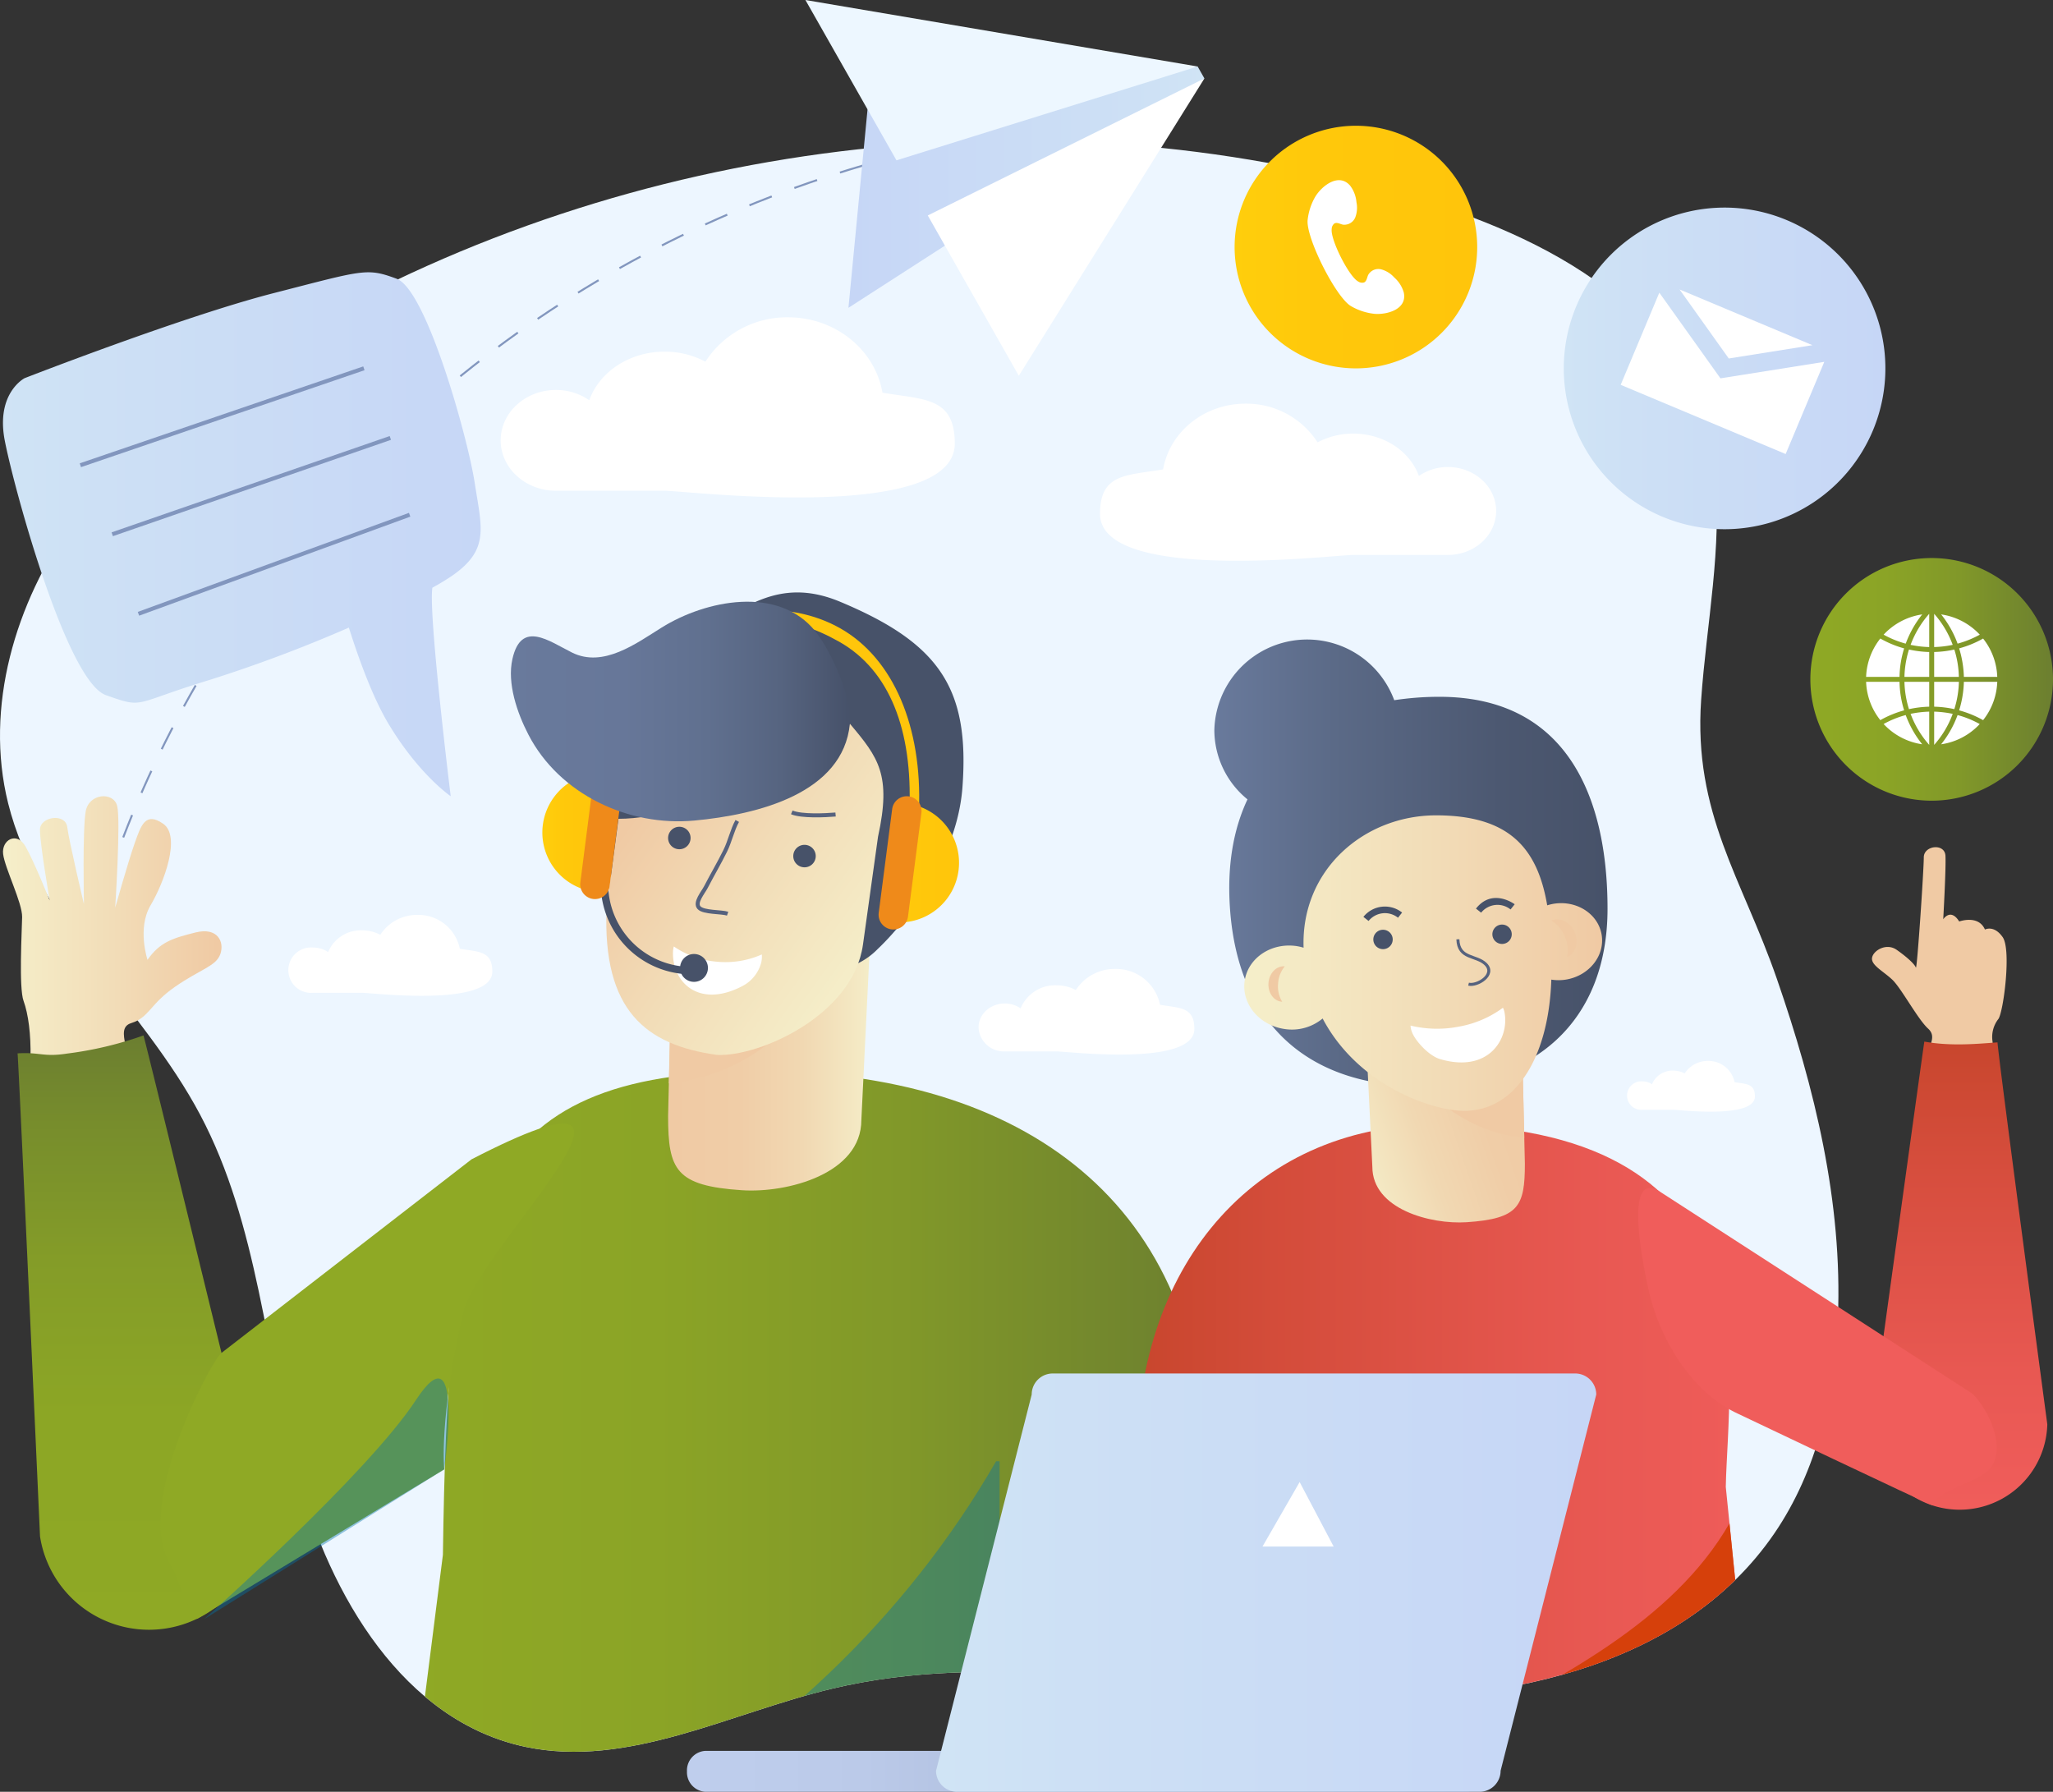 <svg xmlns="http://www.w3.org/2000/svg" xmlns:xlink="http://www.w3.org/1999/xlink" width="511.674" height="446.539" viewBox="0 0 511.674 446.539">
  <rect x="0" y="0" width="511.674" height="446.539" fill="#333333" stroke="none"/>
  <defs>
    <linearGradient id="linear-gradient" y1="0.5" x2="1" y2="0.5" gradientUnits="objectBoundingBox">
      <stop offset="0.016" stop-color="#f0caa4"/>
      <stop offset="0.348" stop-color="#f0cda7"/>
      <stop offset="0.65" stop-color="#f1d8b2"/>
      <stop offset="0.939" stop-color="#f4eac5"/>
      <stop offset="1" stop-color="#f5efca"/>
    </linearGradient>
    <linearGradient id="linear-gradient-2" x1="-0.061" y1="0.787" x2="0.967" y2="0.18" gradientUnits="objectBoundingBox">
      <stop offset="0" stop-color="#f5efca"/>
      <stop offset="0.061" stop-color="#f4eac5"/>
      <stop offset="0.35" stop-color="#f1d8b2"/>
      <stop offset="0.652" stop-color="#f0cda7"/>
      <stop offset="0.984" stop-color="#f0caa4"/>
    </linearGradient>
    <clipPath id="clip-path">
      <path id="Path_2791" data-name="Path 2791" d="M794.4,449.011c1.2-29.07-5.812-57.555-15.229-84.727-8.654-24.96-20.809-41.1-18.851-69.455,1.312-19.01,5.353-38.026,3.377-56.945-4.136-39.809-42.41-58.755-76.76-68.761-91.178-26.565-193.284-14.04-276.089,33.857-21.4,12.375-41.9,27.358-56.318,47.51s-22.119,46.165-16.168,70.082c7.4,29.762,33.52,50.6,47.854,77.625,14.555,27.445,16.26,59.782,24.31,89.86s26.448,61.3,56.8,67.69c25.548,5.375,50.872-8.41,76.367-14.5,40.274-9.627,82.094.1,123.338,2.2s88.1-6.573,111.57-40.957C789.226,486.926,793.632,467.8,794.4,449.011Z" transform="translate(-336.339 -155.433)" fill="#edf6ff"/>
    </clipPath>
    <linearGradient id="linear-gradient-3" y1="0.5" x2="1" y2="0.5" gradientUnits="objectBoundingBox">
      <stop offset="0" stop-color="#8fa925"/>
      <stop offset="0.306" stop-color="#8ba426"/>
      <stop offset="0.615" stop-color="#819829"/>
      <stop offset="0.924" stop-color="#70842e"/>
      <stop offset="0.995" stop-color="#6c7f30"/>
    </linearGradient>
    <clipPath id="clip-path-2">
      <path id="Path_2760" data-name="Path 2760" d="M427.05,265.369l-1.217,52.5c0,13.4,1.888,17.387,18.414,18.479,11.32.744,29.753-4.1,29.753-17.514l3.4-69.654Z" transform="translate(-425.833 -249.178)" fill="url(#linear-gradient)"/>
    </clipPath>
    <linearGradient id="linear-gradient-5" x1="0.174" y1="0.179" x2="0.892" y2="0.779" gradientUnits="objectBoundingBox">
      <stop offset="0.016" stop-color="#f0caa4"/>
      <stop offset="0.493" stop-color="#f2ddb8"/>
      <stop offset="1" stop-color="#f5efca"/>
    </linearGradient>
    <linearGradient id="linear-gradient-6" y1="0.5" x2="1" y2="0.5" gradientUnits="objectBoundingBox">
      <stop offset="0.005" stop-color="#ffce0c"/>
      <stop offset="0.339" stop-color="#ffc80b"/>
      <stop offset="0.973" stop-color="#ffc50b"/>
    </linearGradient>
    <linearGradient id="linear-gradient-9" y1="0.5" x2="1" y2="0.5" gradientUnits="objectBoundingBox">
      <stop offset="0" stop-color="#697a9c"/>
      <stop offset="0.338" stop-color="#677799"/>
      <stop offset="0.58" stop-color="#60708f"/>
      <stop offset="0.792" stop-color="#566480"/>
      <stop offset="0.986" stop-color="#47526a"/>
      <stop offset="0.995" stop-color="#475269"/>
    </linearGradient>
    <linearGradient id="linear-gradient-10" y1="0.5" x2="1" y2="0.5" gradientUnits="objectBoundingBox">
      <stop offset="0" stop-color="#c8462d"/>
      <stop offset="0.251" stop-color="#d54d3c"/>
      <stop offset="0.705" stop-color="#e85852"/>
      <stop offset="0.995" stop-color="#f05d5b"/>
    </linearGradient>
    <linearGradient id="linear-gradient-11" y1="0.5" x2="1" y2="0.5" gradientUnits="objectBoundingBox">
      <stop offset="0" stop-color="#697a9c"/>
      <stop offset="0.304" stop-color="#5b6a87"/>
      <stop offset="0.726" stop-color="#4c5871"/>
      <stop offset="0.995" stop-color="#475269"/>
    </linearGradient>
    <clipPath id="clip-path-3">
      <path id="Path_2781" data-name="Path 2781" d="M558.467,276.117l.96,41.426c0,10.581-1.485,13.726-14.533,14.591-8.936.584-23.482-3.234-23.482-13.82l-2.685-54.974Z" transform="translate(-518.727 -263.339)" fill="url(#linear-gradient-2)"/>
    </clipPath>
    <linearGradient id="linear-gradient-13" y1="0.5" x2="1" y2="0.5" gradientUnits="objectBoundingBox">
      <stop offset="0" stop-color="#f5efca"/>
      <stop offset="0.507" stop-color="#f2ddb8"/>
      <stop offset="0.984" stop-color="#f0caa4"/>
    </linearGradient>
    <linearGradient id="linear-gradient-14" y1="0.5" x2="1" y2="0.5" gradientUnits="objectBoundingBox">
      <stop offset="0.005" stop-color="#bfceed"/>
      <stop offset="0.223" stop-color="#bbcae9"/>
      <stop offset="0.436" stop-color="#afbede"/>
      <stop offset="0.649" stop-color="#9babcb"/>
      <stop offset="0.859" stop-color="#8090b1"/>
      <stop offset="1" stop-color="#697a9c"/>
    </linearGradient>
    <linearGradient id="linear-gradient-15" y1="0.5" x2="1" y2="0.5" gradientUnits="objectBoundingBox">
      <stop offset="0" stop-color="#d0e4f5"/>
      <stop offset="0.204" stop-color="#cde0f5"/>
      <stop offset="1" stop-color="#c6d6f6"/>
    </linearGradient>
    <linearGradient id="linear-gradient-16" y1="0.5" x2="1" y2="0.5" gradientUnits="objectBoundingBox">
      <stop offset="0" stop-color="#c6d6f6"/>
      <stop offset="0.796" stop-color="#cde0f5"/>
      <stop offset="1" stop-color="#d0e4f5"/>
    </linearGradient>
    <linearGradient id="linear-gradient-21" x1="0.5" y1="1" x2="0.5" gradientUnits="objectBoundingBox">
      <stop offset="0" stop-color="#8fa925"/>
      <stop offset="0.363" stop-color="#8ca625"/>
      <stop offset="0.624" stop-color="#849c28"/>
      <stop offset="0.852" stop-color="#778d2c"/>
      <stop offset="0.995" stop-color="#6c7f30"/>
    </linearGradient>
    <linearGradient id="linear-gradient-22" x1="0.5" y1="1" x2="0.5" gradientUnits="objectBoundingBox">
      <stop offset="0.005" stop-color="#f05d5b"/>
      <stop offset="0.295" stop-color="#e85852"/>
      <stop offset="0.749" stop-color="#d54d3c"/>
      <stop offset="1" stop-color="#c8462d"/>
    </linearGradient>
  </defs>
  <g id="Send_us_a_message" data-name="Send us a message" transform="translate(-336.339 -136.605)">
    <g id="Group_2934" data-name="Group 2934" transform="translate(336.339 171.636)">
      <path id="Path_2755" data-name="Path 2755" d="M794.4,449.011c1.2-29.07-5.812-57.555-15.229-84.727-8.654-24.96-20.809-41.1-18.851-69.455,1.312-19.01,5.353-38.026,3.377-56.945-4.136-39.809-42.41-58.755-76.76-68.761-91.178-26.565-193.284-14.04-276.089,33.857-21.4,12.375-41.9,27.358-56.318,47.51s-22.119,46.165-16.168,70.082c7.4,29.762,33.52,50.6,47.854,77.625,14.555,27.445,16.26,59.782,24.31,89.86s26.448,61.3,56.8,67.69c25.548,5.375,50.872-8.41,76.367-14.5,40.274-9.627,82.094.1,123.338,2.2s88.1-6.573,111.57-40.957C789.226,486.926,793.632,467.8,794.4,449.011Z" transform="translate(-336.339 -155.433)" fill="#edf6ff"/>
      <g id="Group_2933" data-name="Group 2933" clip-path="url(#clip-path)">
        <g id="Group_2924" data-name="Group 2924" transform="translate(101.54 112.613)">
          <path id="Path_2756" data-name="Path 2756" d="M592.03,470.328l-2.231-91.4c0-65.866-45.346-98.828-111.214-98.828-72.322,0-77.621,35.775-78.825,120.487l-8.847,69.738Z" transform="translate(-390.913 -160.758)" fill="url(#linear-gradient-3)"/>
          <path id="Path_2757" data-name="Path 2757" d="M515.834,425.386V332.327h-.86c-22.474,39.024-56.47,71.349-97.729,93.059Z" transform="translate(-368.251 -115.816)" fill="#0073aa" opacity="0.4" style="mix-blend-mode: multiply;isolation: isolate"/>
          <g id="Group_2923" data-name="Group 2923" transform="translate(27.27)">
            <g id="Group_2922" data-name="Group 2922">
              <g id="Group_2913" data-name="Group 2913" transform="translate(37.702 61.806)">
                <path id="Path_2758" data-name="Path 2758" d="M427.05,265.369l-1.217,52.5c0,13.4,1.888,17.387,18.414,18.479,11.32.744,29.753-4.1,29.753-17.514l3.4-69.654Z" transform="translate(-425.833 -249.178)" fill="url(#linear-gradient)"/>
                <g id="Group_2912" data-name="Group 2912" clip-path="url(#clip-path-2)">
                  <path id="Path_2759" data-name="Path 2759" d="M499.288,277.51c0,31.861-23.192,57.691-51.813,57.691s-51.819-25.83-51.819-57.691,23.2-57.689,51.819-57.689S499.288,245.65,499.288,277.51Z" transform="translate(-451.803 -274.442)" fill="#f0caa4" style="mix-blend-mode: multiply;isolation: isolate"/>
                </g>
              </g>
              <g id="Group_2921" data-name="Group 2921">
                <path id="Path_2761" data-name="Path 2761" d="M486.126,218.272c-17.986-7.5-27.347,5.081-41.511,11.783-5.464,2.584-15.177,6.2-21.877,6.585-5.885.331-16.457-11.413-17.015-5.738-1.883,19.32,14.088,24.3,19.432,38.246,4.037,10.544,5.92,36.644,5.92,36.644s43.383,4.921,52.472,4.395a17.784,17.784,0,0,0,12.006-5.407s19.389-17.768,21.075-40.2C518.47,240.016,511.048,228.672,486.126,218.272Z" transform="translate(-405.57 -215.959)" fill="#475269"/>
                <g id="Group_2915" data-name="Group 2915" transform="translate(22.3 32.72)">
                  <path id="Path_2762" data-name="Path 2762" d="M478.266,233.545c-5.628,5.751-15.273,9.437-24.325,13.984-11.848,5.959-23.947,9.708-33.345,9.707l-2.975,22.424c-1.014,25.438,9.842,33.95,27.49,36.415,10.54.527,33.956-9.854,36.417-27.5l3.747-26.857C488.653,246.286,485.4,242,478.266,233.545Z" transform="translate(-417.555 -233.545)" fill="url(#linear-gradient-5)"/>
                  <g id="Group_2914" data-name="Group 2914" transform="translate(15.397 25.678)">
                    <path id="Path_2763" data-name="Path 2763" d="M431.376,250.719a2.8,2.8,0,1,1-2.171-3.314A2.785,2.785,0,0,1,431.376,250.719Z" transform="translate(-425.83 -247.346)" fill="#475269"/>
                    <path id="Path_2764" data-name="Path 2764" d="M448.145,253.141a2.8,2.8,0,1,1-2.171-3.316A2.8,2.8,0,0,1,448.145,253.141Z" transform="translate(-411.403 -245.263)" fill="#475269"/>
                    <path id="Path_2765" data-name="Path 2765" d="M437.421,267.173a22.273,22.273,0,0,1-10.721-3.794,5.536,5.536,0,0,0-.208,1.315c-.259,7.574,6.419,14.129,17.1,8.654a9.272,9.272,0,0,0,4.9-5.984,6.856,6.856,0,0,0,.141-2A22.248,22.248,0,0,1,437.421,267.173Z" transform="translate(-425.267 -233.548)" fill="#fff"/>
                  </g>
                </g>
                <g id="Group_2918" data-name="Group 2918" transform="translate(6.237 43.209)">
                  <g id="Group_2916" data-name="Group 2916" transform="translate(14.673 29.385)">
                    <path id="Path_2766" data-name="Path 2766" d="M439.39,277.554a22.609,22.609,0,0,1-22.582-22.578h1.848a20.762,20.762,0,0,0,20.734,20.732Z" transform="translate(-416.808 -254.976)" fill="#475269"/>
                    <path id="Path_2767" data-name="Path 2767" d="M434.379,267.862a3.47,3.47,0,1,1-3.468-3.474A3.47,3.47,0,0,1,434.379,267.862Z" transform="translate(-407.659 -246.876)" fill="#475269"/>
                  </g>
                  <g id="Group_2917" data-name="Group 2917">
                    <path id="Path_2768" data-name="Path 2768" d="M425.7,240.232c.26.037.517.095.78.141L422.7,269.8c-.262-.015-.526-.022-.8-.054a14.878,14.878,0,0,1,3.794-29.512Z" transform="translate(-408.922 -238.385)" fill="url(#linear-gradient-6)"/>
                    <path id="Path_2769" data-name="Path 2769" d="M414.092,268.24a3.685,3.685,0,0,0,3.182,4.121h0a3.688,3.688,0,0,0,4.119-3.185l3.316-25.843a3.689,3.689,0,0,0-3.183-4.119h0a3.676,3.676,0,0,0-4.117,3.178Z" transform="translate(-404.498 -239.182)" fill="#ef8a1a"/>
                  </g>
                </g>
                <g id="Group_2920" data-name="Group 2920" transform="translate(36.124 4.357)">
                  <path id="Path_2770" data-name="Path 2770" d="M489.087,268.126H486.71c.778-19.672-4.784-34.731-17.556-41.932-12.168-6.853-23.4-7.567-41.065-.889l-3.1.476c14.4-8.49,31.611-10.146,44.421-2.934C482.869,230.432,489.895,247.695,489.087,268.126Z" transform="translate(-424.985 -218.301)" fill="url(#linear-gradient-6)"/>
                  <g id="Group_2919" data-name="Group 2919" transform="translate(54.04 46.43)">
                    <path id="Path_2771" data-name="Path 2771" d="M460.08,244.282c-.266-.035-.528-.043-.791-.065l-3.818,29.425c.251.048.515.108.781.143a14.875,14.875,0,0,0,3.827-29.5Z" transform="translate(-452.789 -242.428)" fill="url(#linear-gradient-6)"/>
                    <path id="Path_2772" data-name="Path 2772" d="M461.359,273.251a3.684,3.684,0,0,1-4.127,3.178h0a3.677,3.677,0,0,1-3.17-4.121l3.351-25.845a3.675,3.675,0,0,1,4.119-3.176h0a3.676,3.676,0,0,1,3.172,4.123Z" transform="translate(-454.03 -243.255)" fill="#ef8a1a"/>
                  </g>
                </g>
              </g>
            </g>
            <path id="Path_2773" data-name="Path 2773" d="M439.657,246.568c-1.243,2.242-1.807,5.038-2.994,7.444-1.5,3.048-3.237,5.971-4.8,9.007-.7,1.367-2.914,3.9-1.723,5.172,1.159,1.241,5.623.966,7.119,1.488" transform="translate(-384.72 -189.618)" fill="none" stroke="#56627e" stroke-miterlimit="10" stroke-width="1"/>
          </g>
          <path id="Path_2774" data-name="Path 2774" d="M442.37,223.628c-6.33,3.943-14.548,10.123-22.349,6.25-5.749-2.856-12.669-8.2-14.866,1.606-1.369,6.078,1.2,13.467,3.989,18.849,7.736,14.927,25,22.926,41.32,21.412,15.921-1.474,37.092-6.795,38.8-24.134.618-6.253-4.56-17.955-8.536-22.946C471.443,213.028,453.251,216.846,442.37,223.628Z" transform="translate(-378.984 -214.891)" fill="url(#linear-gradient-9)"/>
          <path id="Path_2775" data-name="Path 2775" d="M442.4,245.417c2.445,1.046,8.453.748,10.916.534" transform="translate(-346.603 -190.608)" fill="none" stroke="#56627e" stroke-miterlimit="10" stroke-width="1"/>
        </g>
        <g id="Group_2932" data-name="Group 2932" transform="translate(283.381 124.345)">
          <g id="Group_2925" data-name="Group 2925" transform="translate(0 120.886)">
            <path id="Path_2776" data-name="Path 2776" d="M641.609,438.929l-6.222-61.392c.523-27.559,12.334-88.923-70.421-90.288-45.932-.755-76.319,34.171-76.319,82.766v70.036Z" transform="translate(-488.647 -287.238)" fill="url(#linear-gradient-10)"/>
            <path id="Path_2777" data-name="Path 2777" d="M605.129,392.968l-5.3-52.323c-14.207,24.673-42.711,38.756-68.789,52.474Z" transform="translate(-452.167 -241.276)" fill="#d6400b"/>
          </g>
          <path id="Path_2778" data-name="Path 2778" d="M555.106,236.541a74.469,74.469,0,0,0-11.266.847,23.137,23.137,0,0,0-44.834,7.431,22.3,22.3,0,0,0,8.259,17.285c-3.494,7.4-5.18,16.565-4.322,27.734,2.16,28.173,19.4,43.74,47.475,43.74S597,317.6,597,289.339,586.535,236.541,555.106,236.541Z" transform="translate(-479.732 -222.265)" fill="url(#linear-gradient-11)"/>
          <g id="Group_2931" data-name="Group 2931" transform="translate(26.728 43.818)">
            <g id="Group_2927" data-name="Group 2927" transform="translate(29.239 32.603)">
              <path id="Path_2779" data-name="Path 2779" d="M558.467,276.117l.96,41.426c0,10.581-1.485,13.726-14.533,14.591-8.936.584-23.482-3.234-23.482-13.82l-2.685-54.974Z" transform="translate(-518.727 -263.339)" fill="url(#linear-gradient-2)"/>
              <g id="Group_2926" data-name="Group 2926" clip-path="url(#clip-path-3)">
                <path id="Path_2780" data-name="Path 2780" d="M520.461,285.7c0,25.148,18.3,45.53,40.886,45.53s40.9-20.383,40.9-45.53-18.3-45.526-40.9-45.526S520.461,260.554,520.461,285.7Z" transform="translate(-517.235 -283.277)" fill="#f0caa4" style="mix-blend-mode: multiply;isolation: isolate"/>
              </g>
            </g>
            <g id="Group_2928" data-name="Group 2928">
              <path id="Path_2782" data-name="Path 2782" d="M592.085,275.572c-.867-5.217-6.244-8.663-12-7.712a11.851,11.851,0,0,0-1.568.383c-2.439-14.379-9.6-22.4-27.631-22.427-18.012-.022-33.775,13.6-33.087,32.988a12.631,12.631,0,0,0-1.719-.4c-6.307-.943-12.1,2.916-12.959,8.616s3.561,11.089,9.872,12.034a11.943,11.943,0,0,0,9.552-2.612c8.466,16.057,25.719,22.377,33.961,22.963,13.567.969,22.379-12.574,23.038-32.651a11.49,11.49,0,0,0,3.675-.011C588.97,285.789,592.946,280.789,592.085,275.572Z" transform="translate(-503.012 -245.816)" fill="url(#linear-gradient-13)"/>
              <path id="Path_2783" data-name="Path 2783" d="M547.519,264.06a8.145,8.145,0,0,1,.558,5.083l.035-.015c2.1-.891,2.93-3.647,1.864-6.164s-3.639-3.829-5.732-2.938a.967.967,0,0,0-.1.048A8.057,8.057,0,0,1,547.519,264.06Z" transform="translate(-467.615 -233.826)" fill="#f0caa4" style="mix-blend-mode: multiply;isolation: isolate"/>
              <path id="Path_2784" data-name="Path 2784" d="M508.667,270.315a7.353,7.353,0,0,1,1.656-4.263.06.06,0,0,0-.035-.006c-2.034-.162-3.827,1.68-4.021,4.118s1.293,4.53,3.317,4.692a.754.754,0,0,0,.095,0A7.252,7.252,0,0,1,508.667,270.315Z" transform="translate(-500.226 -228.414)" fill="#f0caa4" style="mix-blend-mode: multiply;isolation: isolate"/>
            </g>
            <g id="Group_2930" data-name="Group 2930" transform="translate(29.693 20.593)">
              <g id="Group_2929" data-name="Group 2929">
                <path id="Path_2785" data-name="Path 2785" d="M520.351,264.045a2.416,2.416,0,1,0,1.877-2.854A2.419,2.419,0,0,0,520.351,264.045Z" transform="translate(-517.826 -253.221)" fill="#475269"/>
                <path id="Path_2786" data-name="Path 2786" d="M536.3,263.353a2.414,2.414,0,1,0,1.874-2.856A2.421,2.421,0,0,0,536.3,263.353Z" transform="translate(-504.103 -253.819)" fill="#475269"/>
                <path id="Path_2787" data-name="Path 2787" d="M537.439,276.272a26.088,26.088,0,0,0,10.879-4.685,4.1,4.1,0,0,1,.391,1.15c1.265,6.715-4.073,15.214-16.122,11.627-2.7-.8-6.03-4.432-6.891-6.579a5.35,5.35,0,0,1-.411-1.755A28.173,28.173,0,0,0,537.439,276.272Z" transform="translate(-513.538 -244.231)" fill="#fff"/>
                <path id="Path_2788" data-name="Path 2788" d="M520.264,261.622l-1.293-1.02a6.878,6.878,0,0,1,9.643-1.077l-1.014,1.291A5.236,5.236,0,0,0,520.264,261.622Z" transform="translate(-518.971 -255.893)" fill="#475269"/>
                <path id="Path_2789" data-name="Path 2789" d="M535.339,260.544l-1.287-1.012c4.026-5.128,9.409-1.261,9.645-1.081l-1.022,1.295A5.232,5.232,0,0,0,535.339,260.544Z" transform="translate(-505.993 -256.884)" fill="#475269"/>
              </g>
              <path id="Path_2790" data-name="Path 2790" d="M531.628,262.419c.158,5,4.585,3.874,6.929,6.19,2.653,2.622-2.127,5.543-4.27,4.988" transform="translate(-508.079 -252.12)" fill="none" stroke="#56627e" stroke-miterlimit="10" stroke-width="0.75"/>
            </g>
          </g>
        </g>
      </g>
    </g>
    <g id="Group_2935" data-name="Group 2935" transform="translate(507.557 478.893)">
      <path id="Path_2792" data-name="Path 2792" d="M428.363,376.222a4.868,4.868,0,0,0,4.594,5.1H622.9a4.866,4.866,0,0,0,4.59-5.1h0a4.869,4.869,0,0,0-4.59-5.1H432.957a4.87,4.87,0,0,0-4.594,5.1Z" transform="translate(-428.363 -277.072)" fill="url(#linear-gradient-14)"/>
      <path id="Path_2793" data-name="Path 2793" d="M461.725,419.583a5.245,5.245,0,0,0,5.243,5.243H597.19a5.246,5.246,0,0,0,5.243-5.243l23.838-93.767a5.248,5.248,0,0,0-5.245-5.241H490.806a5.238,5.238,0,0,0-5.239,5.241Z" transform="translate(-399.652 -320.574)" fill="url(#linear-gradient-15)"/>
      <path id="Path_2794" data-name="Path 2794" d="M523.186,351.185l-8.474-16.069-9.254,16.069Z" transform="translate(-362.017 -308.059)" fill="#fff"/>
    </g>
    <path id="Path_2795" data-name="Path 2795" d="M498.561,197.892c-1.842-10.654-11.683-18.786-23.555-18.786a24.191,24.191,0,0,0-20.576,11.052,21.628,21.628,0,0,0-10.177-2.493c-8.8,0-16.247,5.083-18.769,12.1a14.587,14.587,0,0,0-8.3-2.551c-7.606,0-13.778,5.625-13.778,12.557s6.172,12.559,13.778,12.559h27.066c5.4,0,72.347,8.211,72.334-11.776C516.58,199,509.03,199.652,498.561,197.892Z" transform="translate(57.719 36.575)" fill="#fff"/>
    <path id="Path_2796" data-name="Path 2796" d="M499.418,207.058c1.6-9.29,10.19-16.386,20.543-16.386a21.1,21.1,0,0,1,17.951,9.642,18.861,18.861,0,0,1,8.877-2.177c7.677,0,14.174,4.436,16.373,10.553a12.7,12.7,0,0,1,7.238-2.225c6.635,0,12.017,4.906,12.017,10.955s-5.383,10.953-12.017,10.953H546.788c-4.713,0-63.109,7.163-63.1-10.269C483.692,208.029,490.278,208.6,499.418,207.058Z" transform="translate(126.809 46.528)" fill="#fff"/>
    <path id="Path_2797" data-name="Path 2797" d="M512.643,275.318a11.154,11.154,0,0,0-11.2-8.927,11.489,11.489,0,0,0-9.779,5.252,10.279,10.279,0,0,0-4.838-1.183,9.3,9.3,0,0,0-8.92,5.749,6.9,6.9,0,0,0-3.944-1.215c-3.615,0-6.546,2.674-6.546,5.965a6.28,6.28,0,0,0,6.546,5.974h12.864c2.569,0,34.387,3.9,34.378-5.6C521.208,275.845,517.619,276.153,512.643,275.318Z" transform="translate(112.807 111.69)" fill="#fff"/>
    <path id="Path_2798" data-name="Path 2798" d="M581.082,284a6.606,6.606,0,0,0-6.631-5.29,6.8,6.8,0,0,0-5.794,3.113,6.119,6.119,0,0,0-2.867-.7,5.512,5.512,0,0,0-5.286,3.407,4.091,4.091,0,0,0-2.335-.722,3.553,3.553,0,1,0,0,7.076h7.621c1.522,0,20.373,2.311,20.37-3.317C586.158,284.313,584.031,284.5,581.082,284Z" transform="translate(187.562 122.293)" fill="#fff"/>
    <path id="Path_2799" data-name="Path 2799" d="M417.7,267.587a10.536,10.536,0,0,0-10.577-8.436,10.871,10.871,0,0,0-9.243,4.96,9.731,9.731,0,0,0-4.57-1.118,8.792,8.792,0,0,0-8.428,5.433,6.556,6.556,0,0,0-3.729-1.142,5.663,5.663,0,1,0,0,11.277h12.157c2.428,0,32.495,3.688,32.488-5.288C425.8,268.086,422.406,268.378,417.7,267.587Z" transform="translate(33.241 105.46)" fill="#fff"/>
    <g id="Group_2937" data-name="Group 2937" transform="translate(349.868 136.605)">
      <path id="Path_2800" data-name="Path 2800" d="M580.231,154.458c-153.167,25.531-257.424,164.287-233.1,310.229" transform="translate(-343.61 -121.242)" fill="none" stroke="#8296be" stroke-miterlimit="10" stroke-width="0.5" stroke-dasharray="6 6"/>
      <g id="Group_2936" data-name="Group 2936" transform="translate(187.206)">
        <path id="Path_2801" data-name="Path 2801" d="M454.749,156.2l-4.757,49.45,88.719-57.16-1.686-2.974Z" transform="translate(-439.266 -128.941)" fill="url(#linear-gradient-16)"/>
        <path id="Path_2802" data-name="Path 2802" d="M444.227,136.605l97.758,16.571-75.061,23.384Z" transform="translate(-444.227 -136.605)" fill="#edf7ff"/>
        <path id="Path_2803" data-name="Path 2803" d="M483.31,221.212l46.256-74.1-68.948,34.149Z" transform="translate(-430.122 -127.566)" fill="#fff"/>
      </g>
    </g>
    <g id="Group_2938" data-name="Group 2938" transform="translate(644.043 167.944)">
      <path id="Path_2804" data-name="Path 2804" d="M562.183,183.685a30.232,30.232,0,1,1-30.229-30.236A30.229,30.229,0,0,1,562.183,183.685Z" transform="translate(-501.72 -153.449)" fill="url(#linear-gradient-6)"/>
      <path id="Path_2805" data-name="Path 2805" d="M529.889,182.974a2.907,2.907,0,0,0-3.282,1.369c-.316.668-.368,1.587-1.046,1.888a1.752,1.752,0,0,1-1.505-.281c-2.3-1.289-6.9-10.429-6.547-13.033a1.75,1.75,0,0,1,.672-1.388c.646-.367,1.412.147,2.136.294a2.946,2.946,0,0,0,3.07-1.823,6.836,6.836,0,0,0,.29-3.783,7.918,7.918,0,0,0-1.6-4.145c-2.815-3.2-6.966.033-8.626,2.724a14.638,14.638,0,0,0-1.926,5.742c-.616,4.27,7.066,19.557,10.868,21.633a14.756,14.756,0,0,0,5.738,1.87c3.159.281,8.228-1.12,7.346-5.291A7.82,7.82,0,0,0,533.112,185,6.76,6.76,0,0,0,529.889,182.974Z" transform="translate(-493.309 -147.174)" fill="#fff"/>
    </g>
    <g id="Group_2941" data-name="Group 2941" transform="translate(726.076 188.328)">
      <path id="Path_2806" data-name="Path 2806" d="M622.853,219.983a40.076,40.076,0,1,1-21.458-52.448A40.067,40.067,0,0,1,622.853,219.983Z" transform="translate(-545.81 -164.404)" fill="url(#linear-gradient-15)"/>
      <g id="Group_2940" data-name="Group 2940" transform="translate(14.19 20.415)">
        <g id="Group_2939" data-name="Group 2939">
          <path id="Path_2807" data-name="Path 2807" d="M594.435,189.261l-33.109-13.884,12.259,17.2Z" transform="translate(-546.647 -175.377)" fill="#fff"/>
          <path id="Path_2808" data-name="Path 2808" d="M578.3,197.156l-15.233-21.35-9.63,22.97,41.116,17.241,9.63-22.971Z" transform="translate(-553.437 -175.007)" fill="#fff"/>
        </g>
      </g>
    </g>
    <g id="Group_2944" data-name="Group 2944" transform="translate(787.54 275.675)">
      <path id="Path_2809" data-name="Path 2809" d="M639.317,241.58a30.236,30.236,0,1,1-30.24-30.229A30.236,30.236,0,0,1,639.317,241.58Z" transform="translate(-578.845 -211.351)" fill="url(#linear-gradient-3)"/>
      <g id="Group_2943" data-name="Group 2943" transform="translate(13.893 13.895)">
        <g id="Group_2942" data-name="Group 2942">
          <path id="Path_2810" data-name="Path 2810" d="M586.312,231.7h8.328a25.285,25.285,0,0,1,1.15-7.107,25.684,25.684,0,0,1-5.935-2.46A16.34,16.34,0,0,0,586.312,231.7Z" transform="translate(-586.312 -215.971)" fill="#fff"/>
          <path id="Path_2811" data-name="Path 2811" d="M594.64,227.932h-8.328a16.258,16.258,0,0,0,3.543,9.55,25.957,25.957,0,0,1,5.935-2.443A25.208,25.208,0,0,1,594.64,227.932Z" transform="translate(-586.312 -210.977)" fill="#fff"/>
          <path id="Path_2812" data-name="Path 2812" d="M597.622,227.932h-6.175a24.832,24.832,0,0,0,1.129,6.81,26.49,26.49,0,0,1,5.046-.616Z" transform="translate(-581.893 -210.977)" fill="#fff"/>
          <path id="Path_2813" data-name="Path 2813" d="M597.622,230.422v-6.2a26.2,26.2,0,0,1-5.046-.62,24.942,24.942,0,0,0-1.129,6.815Z" transform="translate(-581.893 -214.699)" fill="#fff"/>
          <path id="Path_2814" data-name="Path 2814" d="M596.913,231.926a25.463,25.463,0,0,0-4.642.551,24.573,24.573,0,0,0,4.642,7.731Z" transform="translate(-581.184 -207.539)" fill="#fff"/>
          <path id="Path_2815" data-name="Path 2815" d="M600.453,223.607a25.681,25.681,0,0,1-5.024.61v6.2h6.153A24.158,24.158,0,0,0,600.453,223.607Z" transform="translate(-578.466 -214.699)" fill="#fff"/>
          <path id="Path_2816" data-name="Path 2816" d="M595.429,227.1a25.054,25.054,0,0,0,4.622-.545,24.4,24.4,0,0,0-4.622-7.736V227.1Z" transform="translate(-578.466 -218.816)" fill="#fff"/>
          <path id="Path_2817" data-name="Path 2817" d="M596.913,227.108v-8.289a24.678,24.678,0,0,0-4.642,7.74A25.447,25.447,0,0,0,596.913,227.108Z" transform="translate(-581.184 -218.819)" fill="#fff"/>
          <path id="Path_2818" data-name="Path 2818" d="M594.164,226.187a25.857,25.857,0,0,1,4.112-7.286,16.319,16.319,0,0,0-9.617,5.051A24.53,24.53,0,0,0,594.164,226.187Z" transform="translate(-584.292 -218.748)" fill="#fff"/>
          <path id="Path_2819" data-name="Path 2819" d="M594.164,232.384a24.261,24.261,0,0,0-5.505,2.231,16.331,16.331,0,0,0,9.617,5.053A25.757,25.757,0,0,1,594.164,232.384Z" transform="translate(-584.292 -207.145)" fill="#fff"/>
          <path id="Path_2820" data-name="Path 2820" d="M595.429,231.926v8.281a24.189,24.189,0,0,0,4.622-7.731A25.892,25.892,0,0,0,595.429,231.926Z" transform="translate(-578.466 -207.539)" fill="#fff"/>
          <path id="Path_2821" data-name="Path 2821" d="M600.465,232.384a25.689,25.689,0,0,1-4.106,7.286,16.256,16.256,0,0,0,9.625-5.05A24.254,24.254,0,0,0,600.465,232.384Z" transform="translate(-577.666 -207.145)" fill="#fff"/>
          <path id="Path_2822" data-name="Path 2822" d="M600.462,226.187A25.275,25.275,0,0,0,606,223.952a16.353,16.353,0,0,0-9.636-5.051A25.687,25.687,0,0,1,600.462,226.187Z" transform="translate(-577.662 -218.748)" fill="#fff"/>
          <path id="Path_2823" data-name="Path 2823" d="M595.429,227.934v6.194a25.875,25.875,0,0,1,5.024.612,24.466,24.466,0,0,0,1.139-6.81h-6.162Z" transform="translate(-578.466 -210.978)" fill="#fff"/>
          <path id="Path_2824" data-name="Path 2824" d="M608.275,227.932h-8.32a26.377,26.377,0,0,1-1.18,7.107,26.069,26.069,0,0,1,5.969,2.443A16.235,16.235,0,0,0,608.275,227.932Z" transform="translate(-575.587 -210.977)" fill="#fff"/>
          <path id="Path_2825" data-name="Path 2825" d="M599.955,231.689h8.32a16.246,16.246,0,0,0-3.531-9.554,25.834,25.834,0,0,1-5.969,2.447A26.709,26.709,0,0,1,599.955,231.689Z" transform="translate(-575.587 -215.965)" fill="#fff"/>
        </g>
      </g>
    </g>
    <g id="Group_2947" data-name="Group 2947" transform="translate(337.079 335.034)">
      <g id="Group_2946" data-name="Group 2946">
        <path id="Path_2826" data-name="Path 2826" d="M366.432,311.84c3.647-3.509-2.313-10.613,2.244-12.036s4.62-4.694,11-9.1,10.164-5.087,11.23-8.094-.627-6.8-6.192-5.4-8.849,2.348-11.954,6.819c0,0-2.625-7.852.759-13.577s7.632-17.218,3.161-20.325-5.543.4-7.139,4.9-4.838,16.014-4.838,16.014,1.425-21.867.486-25.408-6.99-3.154-7.827,1.358-.445,23.142-.445,23.142-3.727-15.674-4.162-19.2-6.745-2.642-6.8.631,2.426,17.657,2.426,17.657-3.844-9.634-6.03-13.452-6.012-1.628-5.574,1.909,4.8,12.168,4.737,15.688-.846,17.6.352,20.892,1.848,8.345,1.736,14.129S359.252,318.746,366.432,311.84Z" transform="translate(-336.736 -243.255)" fill="url(#linear-gradient-13)"/>
        <g id="Group_2945" data-name="Group 2945" transform="translate(3.642 59.614)">
          <path id="Path_2827" data-name="Path 2827" d="M370.076,275.295a90.184,90.184,0,0,1-19.023,4.517c-5.974.93-6.644-.393-12.36-.052.38,4.517,5.595,120.392,5.595,120.392a27.494,27.494,0,0,0,54.331-8.475S370.75,277.449,370.076,275.295Z" transform="translate(-338.694 -275.295)" fill="url(#linear-gradient-21)"/>
          <path id="Path_2828" data-name="Path 2828" d="M359.908,396.216c3.985,7.227,5.435,15.389,7.267,14.183l61.38-37.126s-1.39-12.148,4.664-38.966c3.717-16.466,59.025-67.641,2.138-38.3L373.04,344.248C370.8,345.733,351.621,381.206,359.908,396.216Z" transform="translate(-322.215 -265.132)" fill="#8fa925"/>
        </g>
      </g>
      <path id="Path_2829" data-name="Path 2829" d="M363.671,381.235s40.628-36.058,52.824-54.645,7.046,17.3,7.046,17.3Z" transform="translate(-313.557 -176.135)" fill="#0073aa" opacity="0.4" style="mix-blend-mode: multiply;isolation: isolate"/>
    </g>
    <g id="Group_2948" data-name="Group 2948" transform="translate(744.624 347.738)">
      <path id="Path_2830" data-name="Path 2830" d="M601.573,302.185c-1.163-2.043,2.069-4.579-.484-6.89s-6.672-10.043-8.9-12.17-5.334-3.624-5.074-5.45,3.546-3.833,6.129-2.024,4.5,3.58,4.791,4.43,1.987-24.442,1.976-27.451,5.234-3.6,5.4-.417-.556,15.839-.556,15.839,1.823-2.914,3.985.545c0,0,4.776-1.758,6.415,2.006,0,0,2.242-1.221,4.424,1.905s.216,18.41-1.057,20.36a7.258,7.258,0,0,0-1.47,5.662c.19,2.8.806,3.833-.4,4.441S605.093,308.389,601.573,302.185Z" transform="translate(-528.826 -250.082)" fill="#f0caa4"/>
      <path id="Path_2831" data-name="Path 2831" d="M600.15,276.119c6.828,1.248,13.7.506,18.239.2.169,3.6,12.408,95.176,12.408,95.176a21.854,21.854,0,1,1-43.694-1.135S599.839,277.894,600.15,276.119Z" transform="translate(-528.828 -227.676)" fill="url(#linear-gradient-22)"/>
      <path id="Path_2832" data-name="Path 2832" d="M644.214,364.6c-2.184,4.423-13.4,5.859-15.046,10.235C627.7,374.4,579.9,351.627,579.9,351.627c-11.132-5.478-18.924-18.559-21.57-30.679-2.376-10.888-5.234-28.807,2.434-24.589l77.854,50.334C640.391,347.565,647.669,357.562,644.214,364.6Z" transform="translate(-555.779 -210.801)" fill="#f05d5b"/>
    </g>
    <g id="Group_2949" data-name="Group 2949" transform="translate(337.079 204.467)">
      <path id="Path_2833" data-name="Path 2833" d="M448.766,248.639c9.316-6.514,7.266-11.9,5.537-23.12s-12-48.09-19.463-50.842-8.075-2.2-30.647,3.591-62.063,21.192-62.063,21.192-7.228,3.7-4.947,15.54,15.448,59.992,25.215,63.455,6.4,2.108,26.013-3.846a353.3,353.3,0,0,0,34.532-12.987c2.467,7.811,5.986,17.523,9.947,24.093,7.6,12.618,15.437,17.93,15.437,17.93s-5.619-45.519-4.564-51.968A57.42,57.42,0,0,0,448.766,248.639Z" transform="translate(-336.737 -173.079)" fill="url(#linear-gradient-15)"/>
      <line id="Line_144" data-name="Line 144" y1="24.156" x2="70.665" transform="translate(19.287 23.925)" fill="none" stroke="#8296be" stroke-miterlimit="10" stroke-width="1"/>
      <line id="Line_145" data-name="Line 145" y1="24.007" x2="69.311" transform="translate(27.233 41.277)" fill="none" stroke="#8296be" stroke-miterlimit="10" stroke-width="1"/>
      <line id="Line_146" data-name="Line 146" y1="24.684" x2="67.587" transform="translate(33.77 60.419)" fill="none" stroke="#8296be" stroke-miterlimit="10" stroke-width="1"/>
    </g>
  </g>
</svg>
